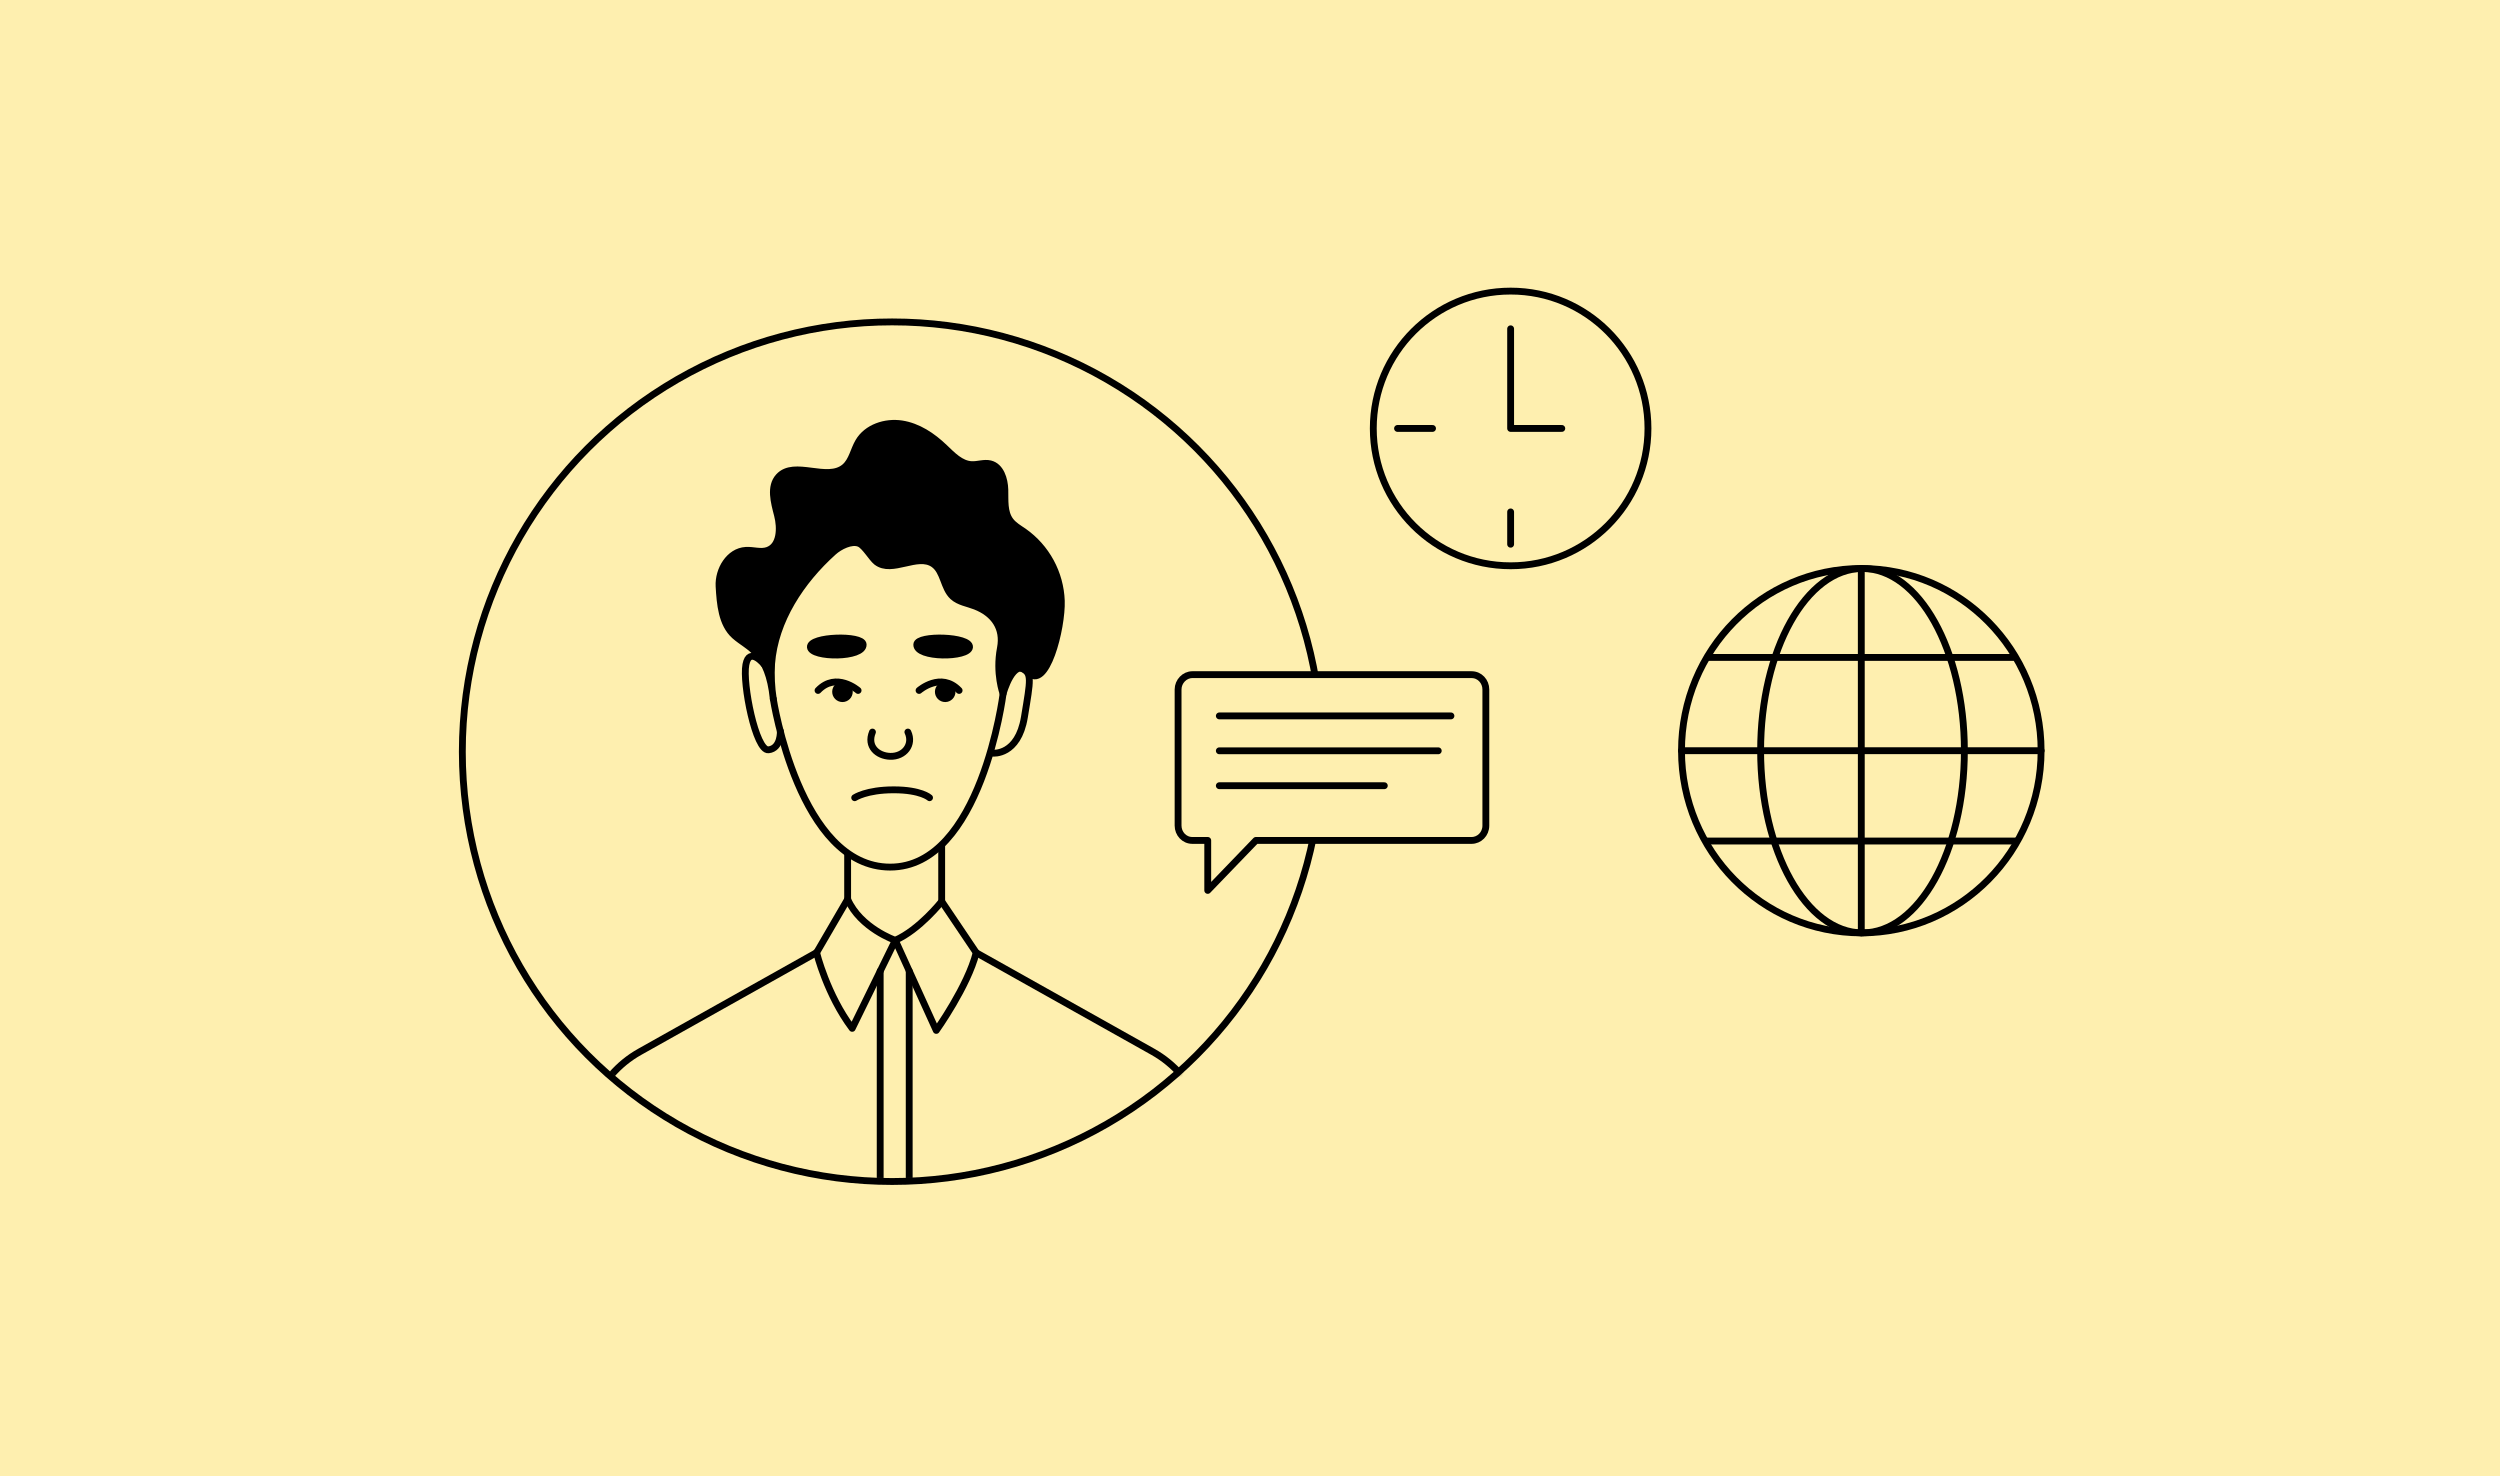 <?xml version="1.0" encoding="UTF-8"?> <svg xmlns="http://www.w3.org/2000/svg" width="730" height="431" viewBox="0 0 730 431" fill="none"> <rect width="730" height="431" fill="#FEEFAF"></rect> <path d="M441.103 165.207C463.252 165.207 481.207 147.252 481.207 125.103C481.207 102.955 463.252 85 441.103 85C418.955 85 401 102.955 401 125.103C401 147.252 418.955 165.207 441.103 165.207Z" stroke="black" stroke-width="2" stroke-linecap="round" stroke-linejoin="round"></path> <path d="M441.104 96.009V125.103H456.044" stroke="black" stroke-width="2" stroke-linecap="round" stroke-linejoin="round"></path> <path d="M441.104 149.479V158.916" stroke="black" stroke-width="2" stroke-linecap="round" stroke-linejoin="round"></path> <path d="M418.301 125.104H408.078" stroke="black" stroke-width="2" stroke-linecap="round" stroke-linejoin="round"></path> <path d="M543.5 272.4C514.505 272.4 491 248.582 491 219.2C491 189.818 514.505 166 543.5 166C572.495 166 596 189.818 596 219.2C596 248.582 572.495 272.4 543.5 272.4Z" stroke="black" stroke-width="2" stroke-miterlimit="10" stroke-linecap="round" stroke-linejoin="round"></path> <path d="M543.85 272.4C527.419 272.4 514.1 248.582 514.1 219.2C514.1 189.818 527.419 166 543.85 166C560.28 166 573.6 189.818 573.6 219.2C573.6 248.582 560.28 272.4 543.85 272.4Z" stroke="black" stroke-width="2" stroke-miterlimit="10" stroke-linecap="round" stroke-linejoin="round"></path> <path d="M543.498 166V272.4" stroke="black" stroke-width="2" stroke-miterlimit="10" stroke-linecap="round" stroke-linejoin="round"></path> <path d="M587.92 191.966L499.06 191.966" stroke="black" stroke-width="2" stroke-miterlimit="10" stroke-linecap="round" stroke-linejoin="round"></path> <path d="M588.686 245.589L498.294 245.589" stroke="black" stroke-width="2" stroke-miterlimit="10" stroke-linecap="round" stroke-linejoin="round"></path> <path d="M596 219.2H491" stroke="black" stroke-width="2" stroke-miterlimit="10" stroke-linecap="round" stroke-linejoin="round"></path> <mask id="mask0_1272_1741" style="mask-type:alpha" maskUnits="userSpaceOnUse" x="135" y="93" width="252" height="252"> <circle cx="261" cy="219" r="125" fill="#C4C4C4" stroke="black" stroke-width="2"></circle> </mask> <g mask="url(#mask0_1272_1741)"> <path d="M225.794 204.062C225.264 200.671 225.101 197.233 225.308 193.807C226.264 181.161 233.951 169.623 243.35 161.164C245.154 159.536 248.628 157.748 250.902 158.697C252.539 159.385 254.553 162.96 255.937 164.051C260.486 167.6 267.904 161.416 272.62 164.73C275.658 166.87 275.498 171.67 278.226 174.188C279.988 175.816 282.547 176.135 284.78 177.016C290.268 179.164 293.237 183.447 292.129 189.221C290.686 196.631 292.903 202.568 292.903 202.568C292.903 202.568 295.899 191.6 300.103 196.249C305.44 202.124 310.173 183.393 309.904 175.438C309.757 171.449 308.689 167.549 306.785 164.04C304.881 160.532 302.192 157.512 298.928 155.214C297.527 154.257 295.999 153.393 294.992 152.034C293.129 149.516 293.499 146.109 293.415 142.996C293.331 139.883 292.181 136.19 289.16 135.443C287.389 135.007 285.543 135.762 283.722 135.678C280.525 135.527 278.091 132.901 275.767 130.694C272.276 127.337 268.063 124.509 263.289 123.779C258.514 123.049 253.126 124.828 250.701 128.99C249.266 131.415 248.821 134.512 246.698 136.358C241.579 140.78 231.954 134.201 227.397 139.194C224.754 142.09 226.046 146.638 227.028 150.431C228.01 154.224 227.867 159.402 224.141 160.711C222.127 161.424 219.945 160.568 217.772 160.711C212.938 160.988 209.708 166.375 209.968 171.217C210.27 176.319 210.715 182.219 214.533 185.626C218.561 189.217 224.393 190.275 225.794 204.062Z" fill="black" stroke="black" stroke-width="2" stroke-linecap="round" stroke-linejoin="round"></path> <path d="M274.969 246.977V263.223C274.969 263.223 268.483 271.472 261.408 274.568C261.408 274.568 251.212 271.019 247.512 262.585" stroke="black" stroke-width="2" stroke-linecap="round" stroke-linejoin="round"></path> <path d="M238.438 278.171C238.438 278.171 241.467 290.498 248.843 300.283L261.431 274.562L273.389 300.887C273.389 300.887 282.62 287.947 285.053 278.171L274.983 263.217" stroke="black" stroke-width="2" stroke-linecap="round" stroke-linejoin="round"></path> <path d="M247.509 249.631V262.588L238.438 278.171" stroke="black" stroke-width="2" stroke-linecap="round" stroke-linejoin="round"></path> <path d="M254.758 213.76C253.023 217.976 256.259 220.737 259.923 220.852C264.076 220.983 266.826 217.401 265.099 213.76" stroke="black" stroke-width="2" stroke-linecap="round" stroke-linejoin="round"></path> <path d="M267.702 188.16C267.895 185.382 283.31 185.785 283.109 188.948C282.907 192.112 267.4 192.23 267.702 188.16Z" fill="black" stroke="black" stroke-width="2" stroke-linecap="round" stroke-linejoin="round"></path> <path d="M252.04 188.16C251.847 185.382 236.431 185.785 236.633 188.948C236.834 192.112 252.325 192.23 252.04 188.16Z" fill="black" stroke="black" stroke-width="2" stroke-linecap="round" stroke-linejoin="round"></path> <path d="M250.562 201.61C250.562 201.61 244.185 196.03 238.865 201.61" stroke="black" stroke-width="2" stroke-linecap="round" stroke-linejoin="round"></path> <path d="M268.364 201.61C268.364 201.61 274.742 196.03 280.062 201.61" stroke="black" stroke-width="2" stroke-linecap="round" stroke-linejoin="round"></path> <path d="M289.955 219.925C289.955 219.925 297.264 220.664 299.119 209.452C300.973 198.241 301.368 196.571 298.389 195.187" stroke="black" stroke-width="2" stroke-linecap="round" stroke-linejoin="round"></path> <path d="M331.474 412.528C328.05 382.318 335.258 349.053 350.774 324.071" stroke="black" stroke-width="2" stroke-linecap="round" stroke-linejoin="round"></path> <path d="M285.029 278.171L336.63 307.122C342.944 310.667 347.821 316.307 350.417 323.066C361.532 352.157 370.9 381.886 378.471 412.094C392.535 468.629 397.772 479.697 392.535 487.904C387.299 496.111 377.304 489.071 346.549 496.103C344.177 496.662 341.835 497.183 339.525 497.664" stroke="black" stroke-width="2" stroke-linecap="round" stroke-linejoin="round"></path> <path d="M172.672 324.071C188.196 349.053 194.583 382.956 191.134 413.149" stroke="black" stroke-width="2" stroke-linecap="round" stroke-linejoin="round"></path> <path d="M186.242 491.723C183.935 491.227 121.064 475.971 115.828 467.764C110.591 459.557 122.449 436.455 135.968 405.834C150.057 377.419 161.906 352.127 173.025 323.066C175.617 316.304 180.495 310.663 186.813 307.122L238.413 278.171" stroke="black" stroke-width="2" stroke-linecap="round" stroke-linejoin="round"></path> <path d="M257.016 283.54V412.436" stroke="black" stroke-width="2" stroke-linecap="round" stroke-linejoin="round"></path> <path d="M265.488 283.54V412.411" stroke="black" stroke-width="2" stroke-linecap="round" stroke-linejoin="round"></path> <path d="M225.795 204.062C225.795 204.062 233.347 253.195 259.932 253.195C286.517 253.195 292.903 202.568 292.903 202.568" stroke="black" stroke-width="2" stroke-linecap="round" stroke-linejoin="round"></path> <path d="M223.201 194.076C223.201 194.076 218.829 188.579 217.797 194.076C216.764 199.572 220.683 219.368 224.401 218.949C228.118 218.529 227.858 213.461 227.858 213.461" stroke="black" stroke-width="2" stroke-linecap="round" stroke-linejoin="round"></path> <path d="M271.426 232.93C271.426 232.93 268.948 230.629 260.961 230.629C252.975 230.629 249.572 232.93 249.572 232.93" stroke="black" stroke-width="2" stroke-linecap="round" stroke-linejoin="round"></path> </g> <circle cx="260.5" cy="219.5" r="125.5" stroke="black" stroke-width="2"></circle> <circle cx="276" cy="202" r="3" fill="black"></circle> <circle cx="246" cy="202" r="3" fill="black"></circle> <path d="M348.161 197H429.706C432.068 197 433.867 198.985 433.867 201.321V241.083C433.867 243.535 431.955 245.404 429.706 245.404H366.72L352.66 260V245.404H348.161C345.799 245.404 344 243.418 344 241.083V201.321C344 198.985 345.912 197 348.161 197Z" fill="#FEEFAF" stroke="black" stroke-width="2" stroke-miterlimit="10" stroke-linecap="round" stroke-linejoin="round"></path> <path d="M356.043 209.044H423.675" stroke="black" stroke-width="2" stroke-miterlimit="10" stroke-linecap="round" stroke-linejoin="round"></path> <path d="M356.043 219.235H419.969" stroke="black" stroke-width="2" stroke-miterlimit="10" stroke-linecap="round" stroke-linejoin="round"></path> <path d="M356.043 229.427H404.219" stroke="black" stroke-width="2" stroke-miterlimit="10" stroke-linecap="round" stroke-linejoin="round"></path> </svg> 